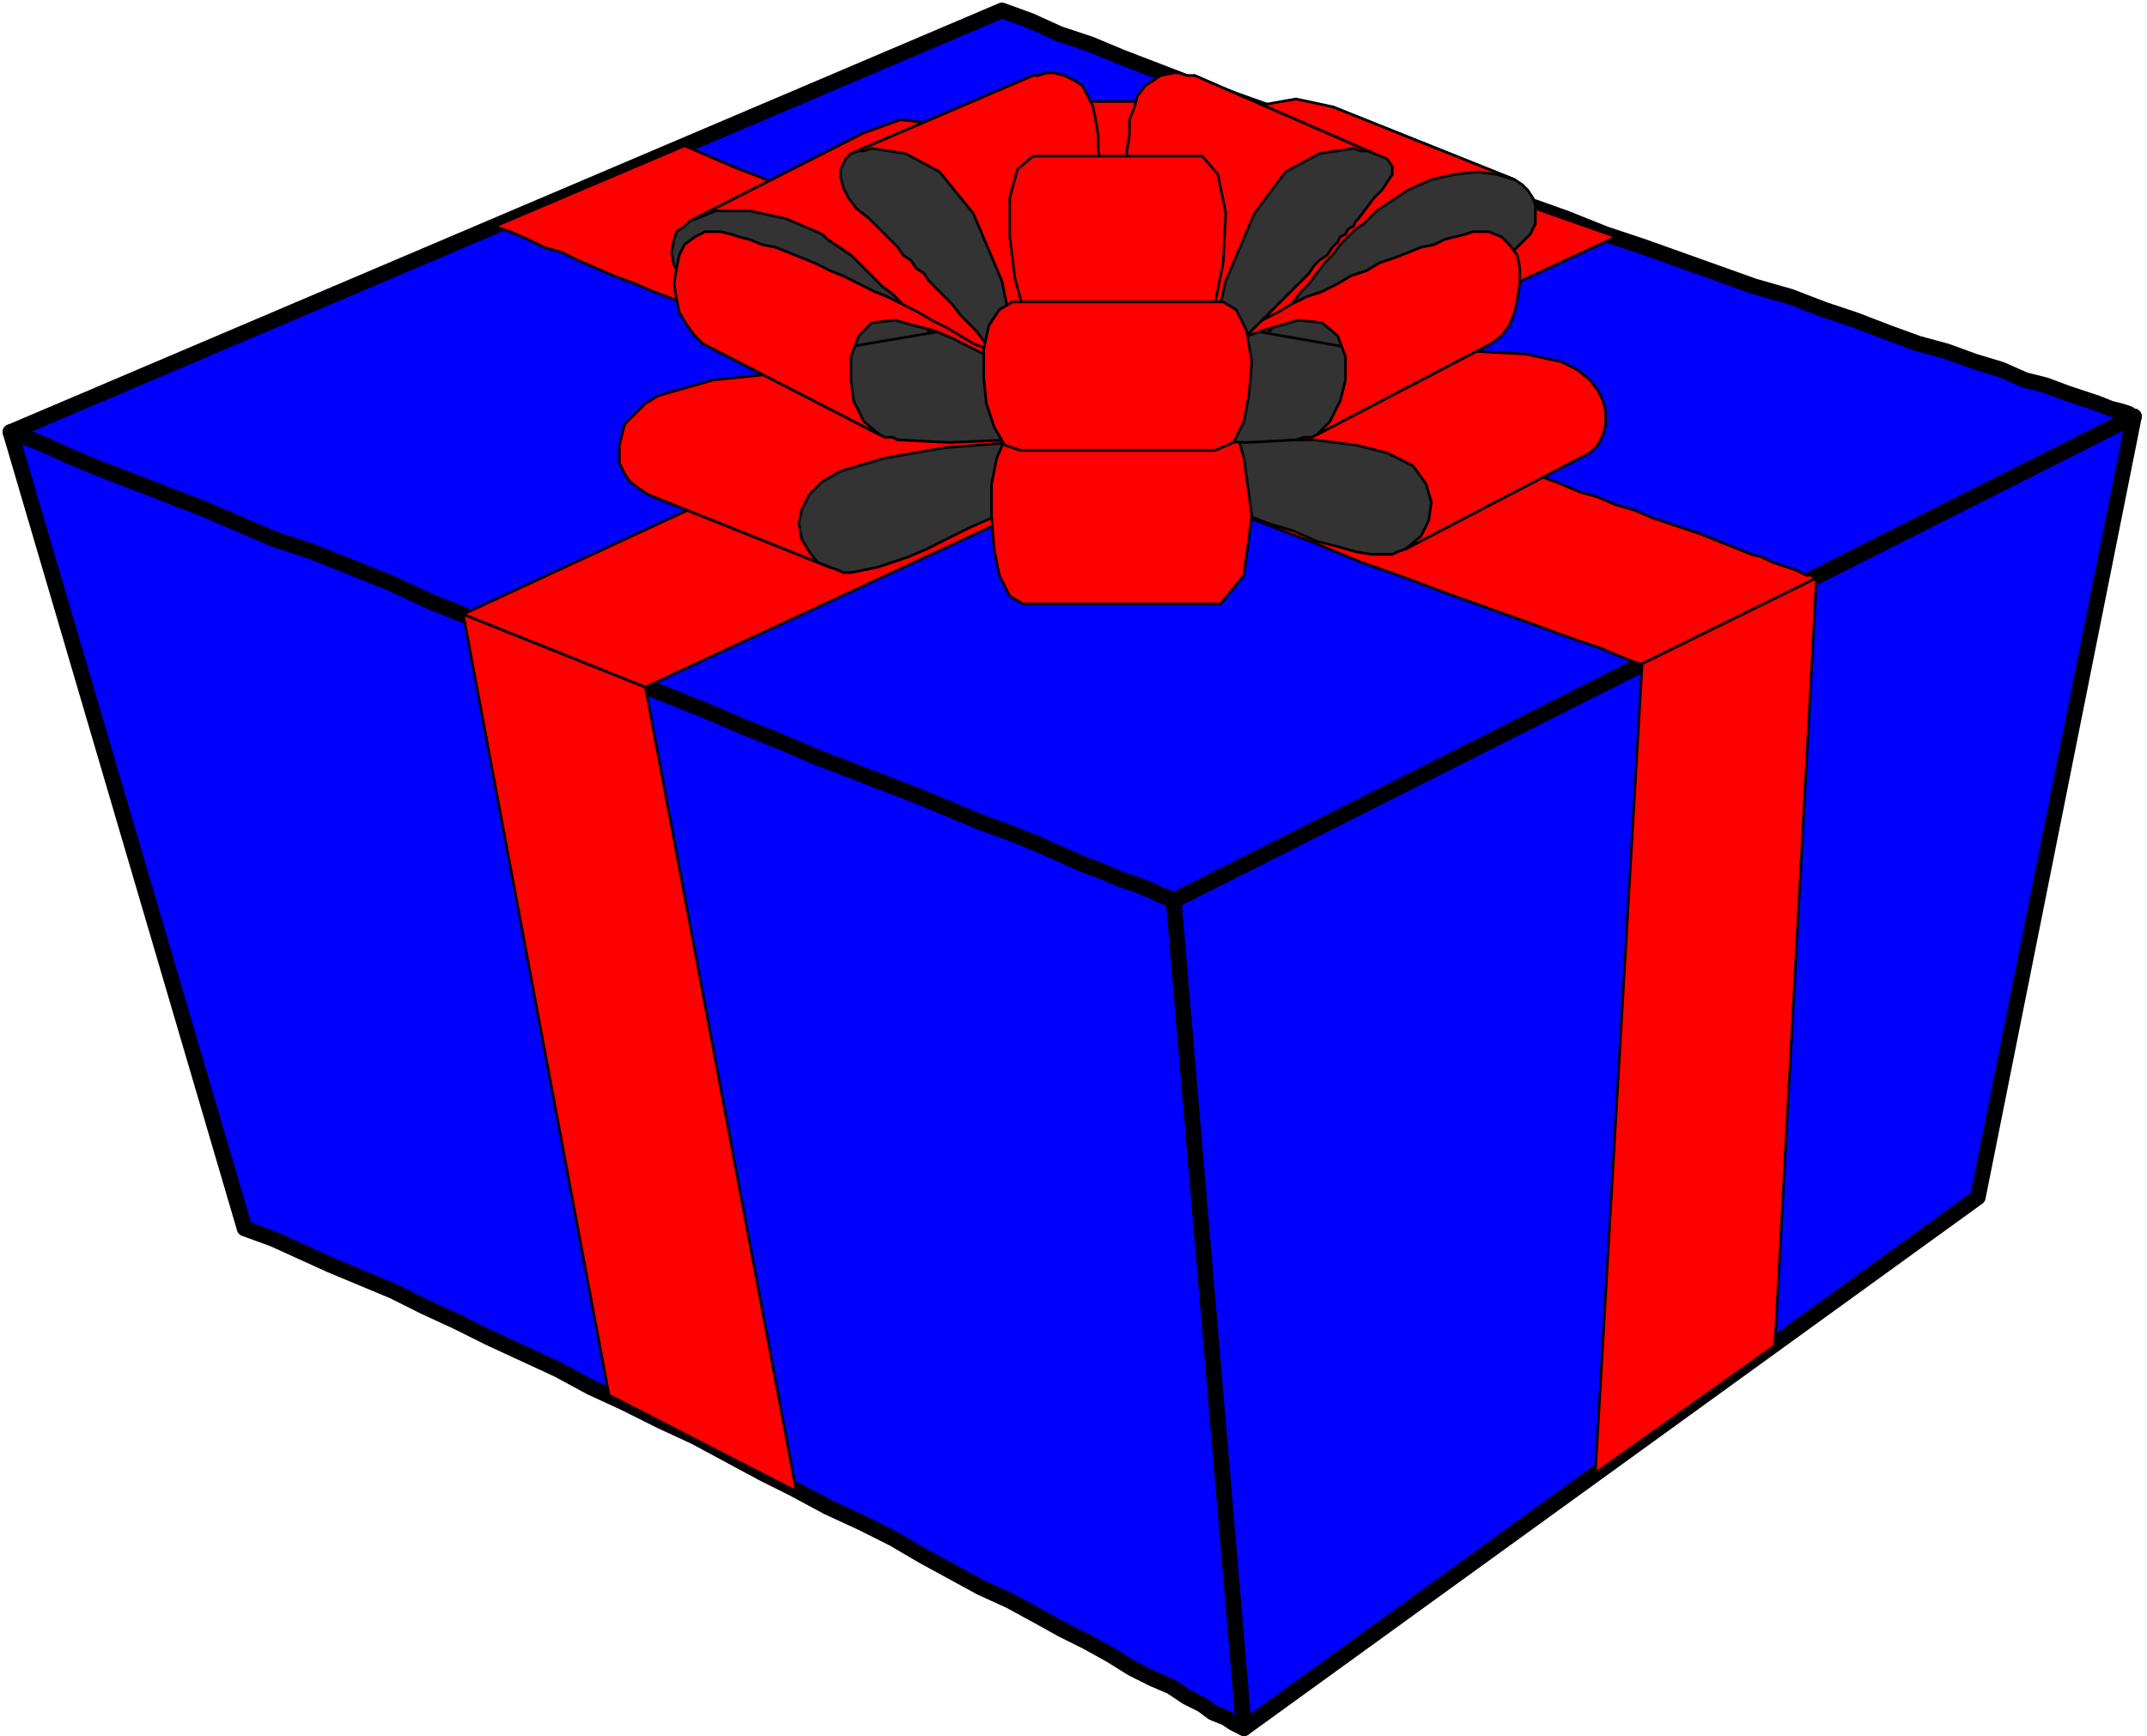 <svg xmlns="http://www.w3.org/2000/svg" width="1.36in" height="1.1in" fill-rule="evenodd" stroke-linecap="round" preserveAspectRatio="none" viewBox="0 0 825 667"><style>.pen0,.pen2{stroke:#000;stroke-width:1;stroke-linejoin:round}.pen2{stroke-width:6}.brush3{fill:#00f}.brush4{fill:red}.brush5{fill:#333}</style><path d="M0 0h825v667H0z" style="fill:none;stroke:none"/><path d="m385 4 11 4 11 5 12 4 12 5 13 5 13 5 14 5 14 5 14 5 15 5 14 6 15 5 15 5 15 6 15 5 14 5 15 6 15 5 14 5 14 5 14 5 14 4 13 5 12 4 13 5 11 4 11 3 11 4 10 3 9 4 8 2 8 3 6 2 6 2 5 2 4 1 3 1 1 1h1L451 346h-1l-1-1-3-1-4-2-5-2-6-2-7-3-8-3-9-4-9-4-10-4-11-4-12-5-12-5-13-5-13-5-13-5-14-6-15-6-14-6-15-6-15-6-15-6-16-6-15-6-15-6-15-6-15-7-15-6-15-6-15-5-14-6-14-6-13-5-13-5-13-5-12-5-11-5-11-4h0L385 4z" class="pen2 brush3"/><path d="m4 166 11 4 11 5 12 5 13 5 13 5 13 5 14 6 14 6 15 5 15 6 15 6 15 7 15 6 15 6 15 6 16 6 15 6 15 6 15 6 14 6 15 6 14 6 13 5 13 5 13 5 12 5 12 5 11 4 10 4 9 4 9 4 8 3 7 3 6 2 5 2 4 2 3 1 1 1h1l27 318h0l-2-1-2-1-3-2-5-2-4-3-6-3-6-4-7-3-8-4-8-5-9-5-10-5-9-5-11-6-11-5-11-6-11-6-12-7-12-6-13-6-13-7-12-6-13-7-13-7-13-6-14-7-13-6-13-7-13-6-13-6-12-6-13-6-12-6-12-5-12-5-11-5-11-5-11-4h0L4 166z" class="pen2 brush3"/><path d="M820 160 451 346l27 318 282-204 60-300z" class="pen2 brush3"/><path d="m178 236 56 300 72 37-58-309-70-28zm453 19-18 311 69-49 16-295-67 33z" class="pen0 brush4"/><path d="m498 148 9 3 9 4 9 3 9 3 9 4 8 3 9 3 8 3 8 3 8 3 8 3 8 3 7 3 7 2 7 3 7 2 7 3 6 2 6 2 6 2 5 2 5 2 5 2 5 2 4 1 4 2 3 1 3 1 3 1 2 1 2 1h2l1 1h1l-67 33h-1l-3-1-5-2-7-3-9-3-11-4-11-4-14-5-14-5-16-6-17-6-17-7-18-7-19-7-20-7-20-8h0l-181 84-70-28 179-83h0l-8-3-9-4-8-3-9-3-8-3-8-3-9-4-8-3-8-3-8-3-8-3-7-3-8-3-7-3-8-3-7-3-7-3-6-3-7-2-6-3-7-3-6-2h0l73-31 7 3 7 3 7 3 8 3 7 3 9 4 8 3 8 3 9 4 8 3 9 4 9 3 10 4 9 4 9 3 10 4 9 4 10 3 10 4h0l121-56 74 26-123 57z" class="pen0 brush4"/><path d="m512 41 3 2 2 2 2 2h0l1 3 1 2v3l-1 3-2 3-2 2-2 3-3 3-3 3-4 3-4 3-5 3-5 3-5 3-5 3-5 3-6 2-6 3-5 3-6 3-6 2-6 3-5 2-6 3-5 2-6 2-5 2-4 2-5 2-4 2-4 1-3 2-3 1-3 1h0l-5 3-6 3-5 2-6 3-6 3-5 3-6 3-5 3-6 3-5 2-6 3-5 3-5 3-5 2-5 3-5 2-5 3-4 2-4 2-5 2-4 1-3 2-4 1-3 1-4 1-2 1h-5 0-6l-3-1h0l70 28 3 1 2 1h3l5-1 5-1 6-2 6-2 7-3 8-4 8-4 9-4 9-5 9-5 9-5 10-5 10-5 9-5 10-5 10-4h0l3-2 5-2 4-2 6-2 6-2 6-3 7-3 7-3 8-3 7-3 8-4 7-3 8-4 7-4 7-4 7-3 6-4 6-4 5-4 4-4 4-4 3-3 2-4v-7l-1-3h0l-2-3-2-2-3-2h0l-70-28z" class="pen0 brush5"/><path d="m319 218-5-2-3-4-3-5-1-6 1-5 3-6 5-5 7-4h0l17-5 23-4 26-2 26-2 22-3 16-5h0l2-1 3-2 2-2 3-2 3-2 3-3 3-3 3-3 3-4 3-3 3-4 4-4 3-3 3-4 3-4 3-4 3-3 3-4 3-4 3-3 3-4 3-3 3-3 3-2 3-3 2-2 3-2h0l9-6 9-4 9-2 9-1 7 1 7 2h0l-70-28-14-3-17 3-19 9h0l-2 2-3 2-3 3-2 3-3 3-3 3-3 3-3 4-3 3-3 4-4 4-3 4-3 3-3 4-3 4-3 4-4 3-3 4-3 3-3 3-3 3-3 3-3 3-2 2-3 2-3 2-2 1h0l-20 5-28 3-32 3-29 3-21 6h0l-5 3-4 4-4 4-1 4-1 4v7l2 4 2 3 4 3 3 2h0l70 28z" class="pen0 brush4"/><path d="m332 51-2 2-3 2-1 3h0l-1 3v3l1 3 1 3 3 3 3 3 4 3 4 3 5 3 5 3 6 3 6 3 7 3 7 3 6 3 7 2 7 3 7 2 7 3 7 2 7 2 6 2 6 2 6 2 6 2 4 1 5 2 4 1 3 1h0l7 3 7 2 7 3 7 3 7 3 7 3 7 3 7 3 7 3 6 2 7 3 6 3 6 2 6 2 6 2 5 2 5 2 5 2 5 1 4 1h4l3 1h3l3-1 3-1 2-1h0l-67 35-3 1-2 1h-3 0-5l-6-1-7-2-8-2-9-4-10-3-10-4-11-5-11-4-11-5-12-5-11-5-12-4-11-5h0l-5-1-7-2-8-3-8-3-10-3-10-3-10-3-11-4-11-4-10-4-10-5-10-4-8-5-8-4-6-5-4-5-3-4-1-5 1-5h0l1-3 3-2 2-2h0l67-34z" class="pen0 brush5"/><path d="m540 211 6-5 3-6 1-7-2-7-5-7-10-5h0l-12-3-16-2h-58l-18-1-16-1-11-2h0l-2-1-3-2-3-1-3-2-3-3-3-2-3-3-3-2-3-3-3-3-4-3-3-4-3-3-4-3-3-4-4-3-3-3-3-4-3-3-4-3-3-3-3-3-3-3-3-3-3-2-3-2-3-2-2-2h0l-14-6-14-3h-13l-10 4h0l67-34 14-5 18 2 19 8h0l2 1 3 2 2 2 3 2 3 3 3 2 3 3 3 3 3 3 3 3 3 3 3 3 3 3 3 3 3 3 3 3 3 3 4 4 3 3 3 2 3 3 3 3 3 2 3 3 2 2 3 2 3 2 2 1 3 1 2 1h0l13 3 19 1h44l22 1 19 1 14 3h0l6 3 5 4 3 4 2 4 1 4v5l-1 4-2 4-3 3-4 2h0l-67 35z" class="pen0 brush4"/><path d="m467 39 4 2 1 4 1 7-1 9-1 9-2 10-3 11-2 9h0l-1 10v10l2 10 2 11 3 10 3 9 3 9 2 7h0l3 22-3 23-9 11h0-76l-5-3-4-8-2-10-1-13v-12l2-10h0l3-7 3-9 3-9 2-10 3-11 1-10v-10l-1-10h0l-2-9-3-10-3-11-2-9-1-9v-6l3-5 5-2h73z" class="pen0 brush4"/><path d="m422 166-34 3-23 1-20-1h0l-2-1h-3l-2-1h0l-68-35 3 1 2 1h3l20 2 24-2 41-7h0l6 3 6 4 6 3 6 4 6 3 6 4 6 5 6 4 5 5 6 4z" class="pen0 brush5"/><path d="m405 152-3-2-3-3-3-2-4-2-4-3-4-3-5-3-5-2-5-3-5-3-6-3-5-3-6-3-6-3-5-2-6-3-6-3-5-2-6-3-5-2-5-2-5-2-5-1-5-2-4-1-3-1-4-1h0-6l-4 2-4 3-2 4-1 5-1 6 1 6 1 5 3 5 3 4 3 3h0l68 35-6-5-4-8-1-8v-9l3-8 5-5 9-1h0l7 2 8 2 7 3 8 4 8 4 8 4 8 5 7 5 6 5 6 5 5 4h0l-17-14z" class="pen0 brush4"/><path d="m422 166 34 3 23 1 19-1h0l3-1h3l2-1h0l67-35-2 1-3 1h-3 0l-19 2-25-2-40-7h0l-7 3-6 4-6 3-6 4-6 3-6 4-6 5-5 4-6 5-5 4z" class="pen0 brush5"/><path d="m439 152 2-2 3-3 3-2 4-2 4-3 5-3 4-3 5-2 5-3 6-3 5-3 6-3 5-3 6-3 6-2 6-3 5-3 6-2 5-3 6-2 5-2 5-2 5-1 4-2 4-1 4-1 3-1h6l5 2 3 3 3 4 1 5v6l-1 6-1 5-2 5-3 4-4 3h0l-67 35 5-5 4-8 2-8v-9l-3-8-6-5-9-1h0l-7 2-7 2-8 3-8 4-8 4-8 4-7 5-7 5-7 5-5 5-5 4h0l17-14z" class="pen0 brush4"/><path d="m462 147 3-3 3-3 3-3 3-3 3-4 3-3 3-3 3-3 3-3 3-3 3-3 3-3 2-2 3-3 2-3 2-2 3-2 2-3 2-2 1-2 2-1 1-2 2-1 1-2 1-1h0l3-4 3-4 3-3 2-3 2-3v-3l-2-3-5-2h0l-69-30 9 6-1 8-10 15h0l-6 9-5 12-6 14-7 15-10 18h0l39 21z" class="pen0 brush5"/><path d="m423 126 3-7 2-6 1-7 2-7v-7l1-8V71l1-7v-6l1-6v-6l2-5 1-4 3-4 3-2 3-2 5-1h2l3 1h3l69 30-2-1h-3l-3-1h0l-13 2-13 7-12 16-11 26-9 39h0l-8-5-6-3-5-3-5-2-6-3-9-5z" class="pen0 brush4"/><path d="m393 147-3-3-3-3-3-4-3-3-3-3-3-4-3-3-3-3-3-4-3-3-3-3-3-3-2-3-3-2-2-3-3-2-2-3-2-2-2-2-2-2-1-1-2-2-1-1-1-1h0l-5-4-3-4-2-4-1-4v-3l1-2 1-2 2-2h0l70-30-10 6 1 8 11 15h0l5 9 5 12 6 14 7 15 11 18h0l-40 21z" class="pen0 brush5"/><path d="m433 126-3-7-2-6-2-7-1-7-1-7v-8l-1-7V64l-1-6v-6l-1-6-1-5-2-4-2-4-3-2-4-2-4-1h0-3l-3 1h-2 0l-70 30 3-1h2l3-1h0l13 2 13 7 13 16 11 26 8 39h0l9-5 6-3 5-3 4-2 7-3 9-5z" class="pen0 brush4"/><path d="m462 60 6 7 3 15-1 19-3 15-7 7h0-61l-6-5-3-11-2-16V76l3-11 6-5h65z" class="pen0 brush4"/><path d="m470 116 5 3 4 8 2 12-1 12-2 11-4 8-7 3h0-75l-6-2-4-7-3-9-1-10v-11l2-9 4-6 5-3h81z" class="pen0 brush4"/></svg>
